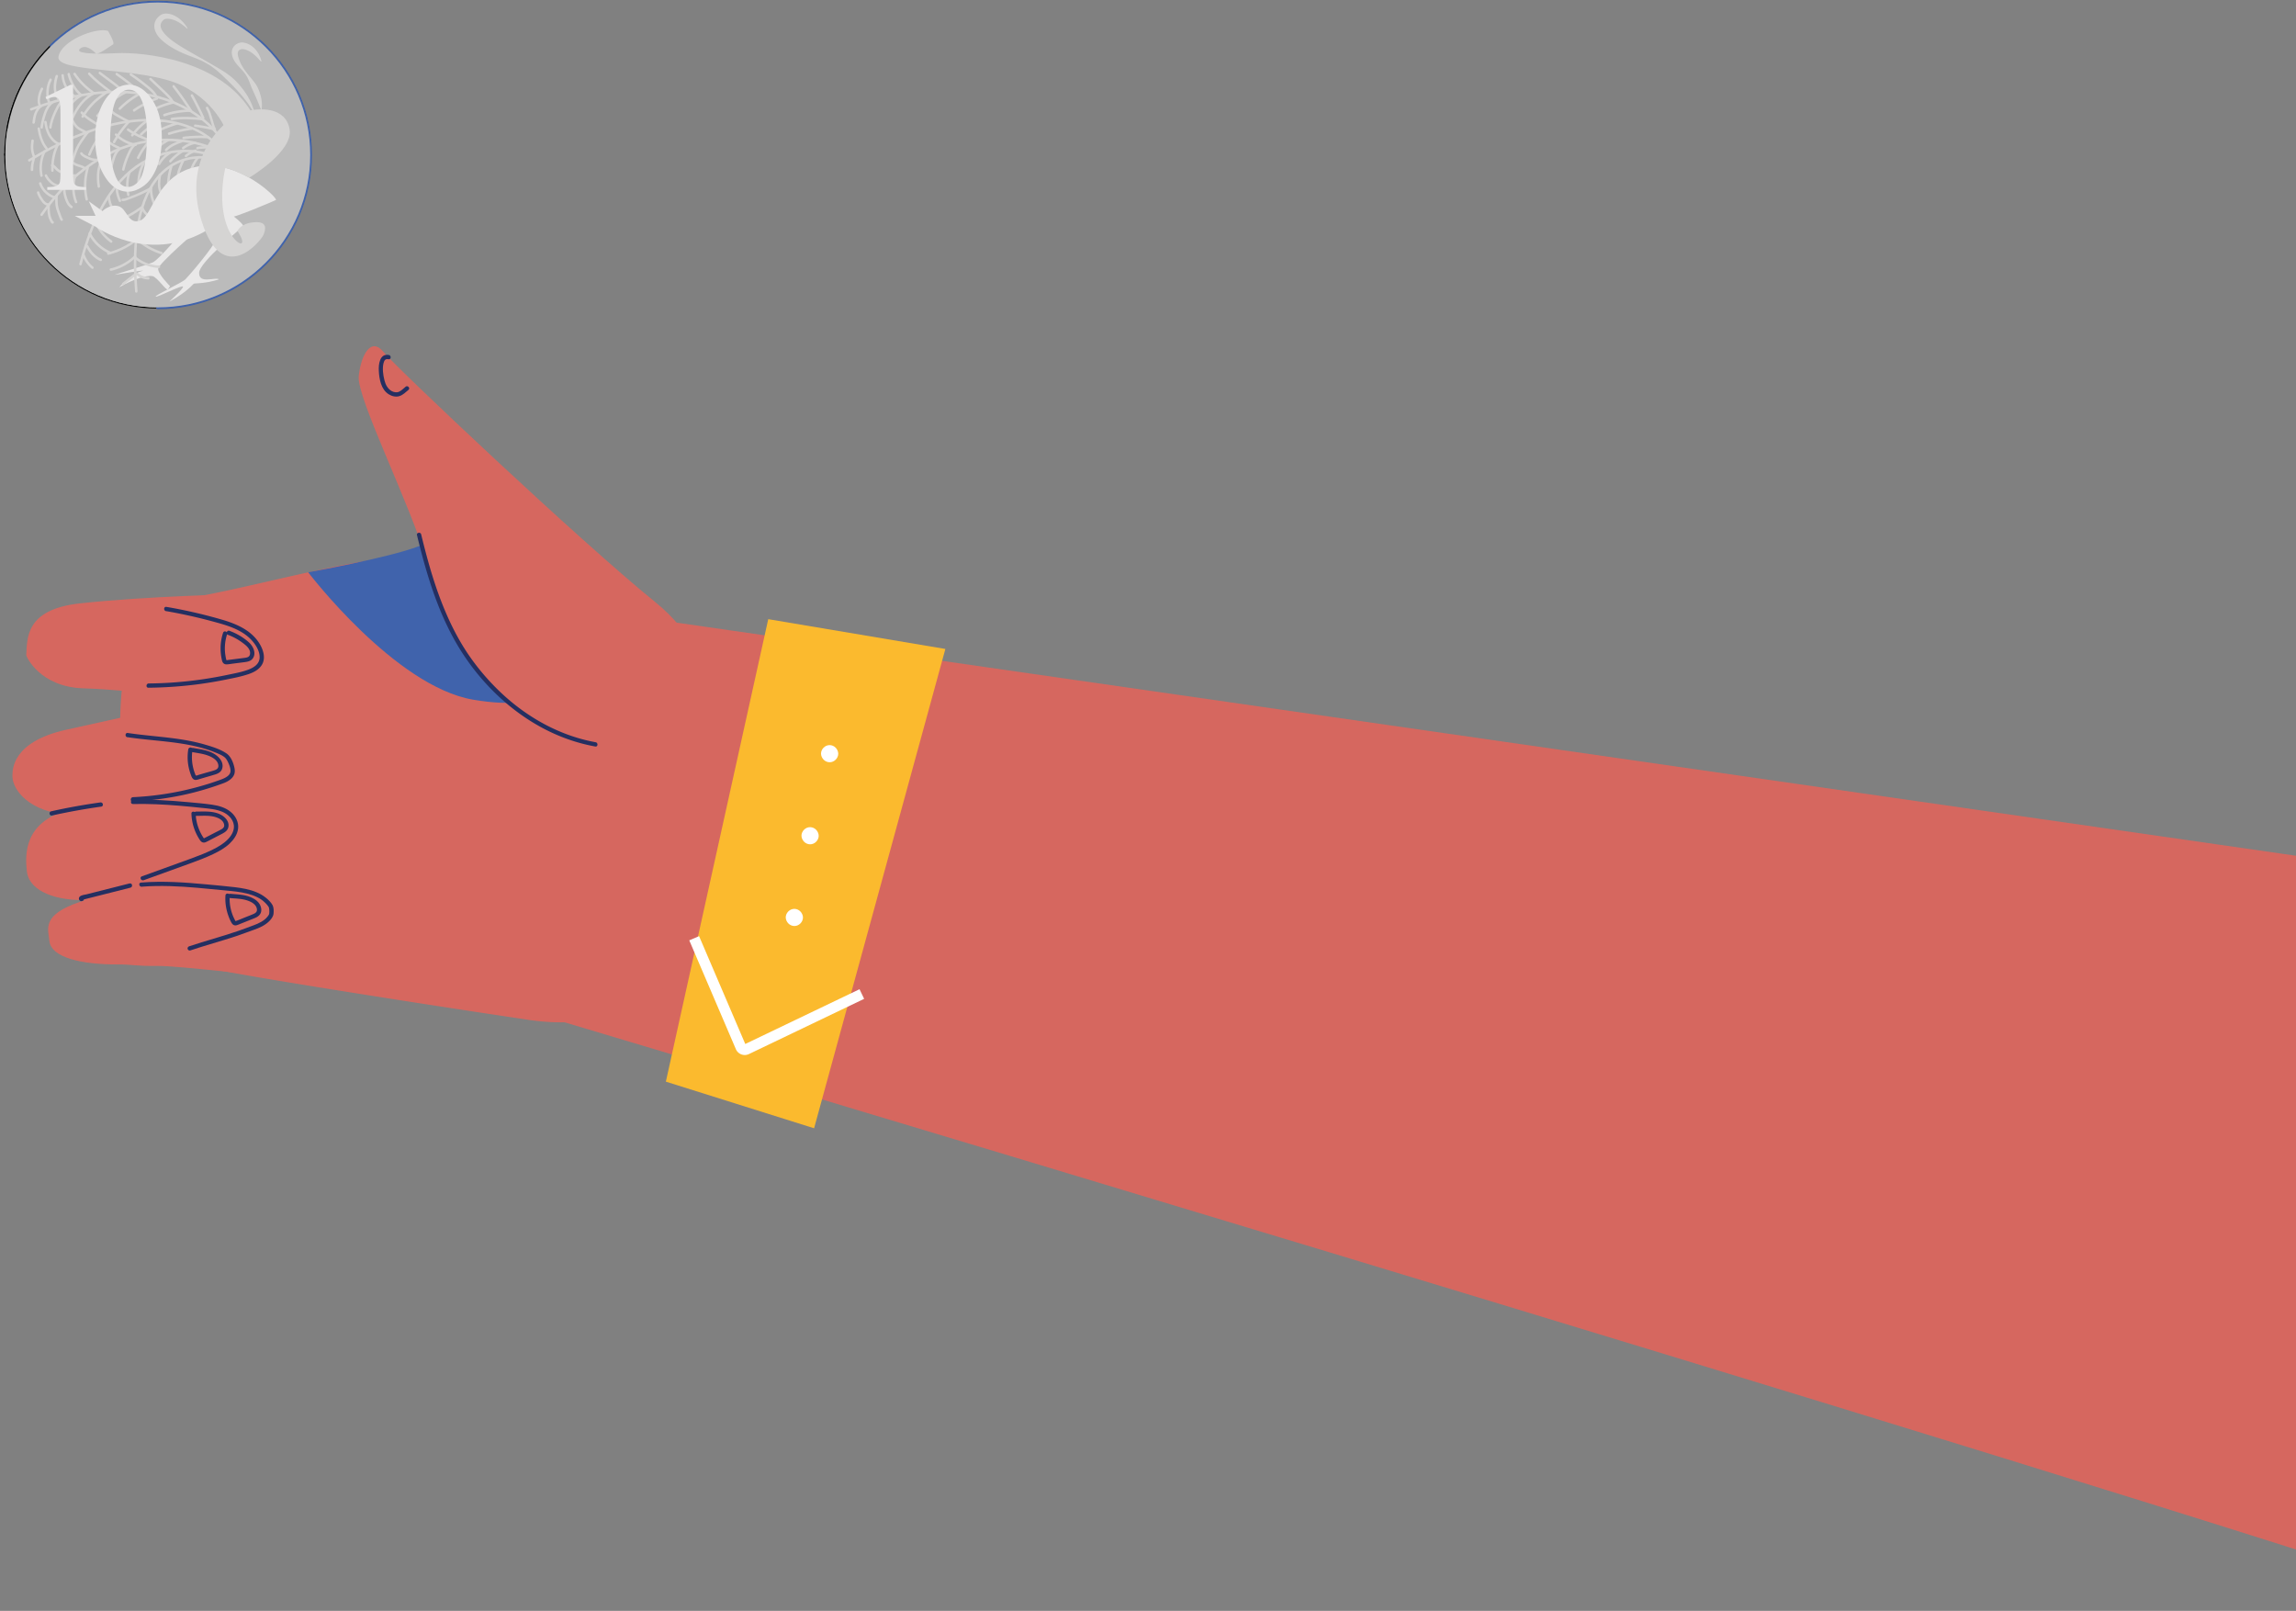 <svg xmlns="http://www.w3.org/2000/svg" fill="none" viewBox="0 0 516 362">
  <rect x="0" y="0" width="516" height="362" fill="#808080" stroke="none"/>
  <g clip-path="url(#a)">
    <path fill="#D6675F" d="M624.622 207.939 135.35 137.515c-40.344-2.608-62.96 76.632-25.024 87.272 0 0 353.976 105.552 446.792 136.752"/>
    <path fill="#D6675F" d="M31.543 179.003s-4.272-.512-16.128 2.92c-10.16 2.944-9.76 10.16-9.384 13.856.376 3.696 4.824 6.552 13.128 6.512 8.304-.04 7.392.04 16.08-.64 9.4-.736 9.464-24.04-3.696-22.648Z"/>
    <path fill="#D6675F" d="M67.727 211.219c-2 .16-.728 8.024-3.528 8.128-4.816.168-23.648-2.336-28.856-2.28-4.888.056-5.696-.352-8.792-.336-8.304.04-15.072-1.576-15.448-5.272-.28-2.736-1.808-5.816 6.784-8.768l.216-.072c2.968-1.016 1.92-1.456 4.92-2.4 6.416-2.024 2.096-1.448 6.512-2.68.88-.248 1.832-.512 2.904-.8 2.352-.64 5.256-1.416 9.2-2.464.112-.032.224-.064.344-.096.384-.104.768-.208 1.168-.312 13.16-1.392 33.984 16.632 24.584 17.368l-.008-.016Z"/>
    <path fill="#D6675F" d="M118.471 229.131c-2.368-.352-4.976-.744-7.744-1.16-2.712-.408-5.584-.848-8.552-1.304-19.664-3.016-43.608-6.816-53.704-8.76a16.213 16.213 0 0 1-.72-.152c-7.68-1.736-10.808-6.704-13.096-13.48a83.333 83.333 0 0 1-1.272-4.16 240.807 240.807 0 0 1-.936-3.384c-.456-1.664-.928-3.392-1.464-5.16a90.14 90.14 0 0 1-2.448-10.448c-3.944-22.48-.016-45.656 8.144-46.048 6.872-.336 20.248-3.744 32.6-6.464h.056c4.16-.92 8.208-1.76 11.848-2.376.016 0 .024 0 .04-.008 4.808-.816 8.896-1.24 11.624-.952 8.664.928 22.76 1.392 36.568 5.112 4.672 1.256 9.304 2.888 13.68 5.032 5.768 2.824 11.096 6.544 15.472 11.488 14.232 16.088 13.56 90.208-40.072 82.24l-.024-.016Z"/>
    <path fill="#4063AC" d="M69.263 128.603s19.472 25.608 37.04 28.624c35.872 6.16 22.456-28.744 22.456-28.744s-27.936-8.312-34.704-5.712c-6.768 2.592-24.792 5.832-24.792 5.832Z"/>
    <path fill="#D6675F" d="M51.902 156.027s-22.424 4.648-37.168 7.992c-12.112 2.744-11.888 9.048-11.936 10.16-.184 4.048 5.56 9.496 14.928 8.712 11.272-.944 26.752-2.216 37.416-2.856 11.544-.696 12.936-25.336-3.24-24.008Z"/>
    <path fill="#D6675F" d="M53.365 133.539s-20.392.408-35.416 2.056c-12.343 1.352-11.807 7.888-12.047 11.608-.024.328 3.064 7.184 12.871 7.48 11.305.344 24.409 2.504 35.08 3.08 11.544.624 15.736-23.696-.488-24.224Z"/>
    <path fill="#252F61" d="M37.327 137.331c3.528.608 7.023 1.384 10.48 2.32 3.072.832 6.407 1.736 8.663 4.128.992 1.056 1.96 2.568 1.873 4.072-.08 1.392-1.289 2.152-2.473 2.608-1.503.576-3.151.856-4.727 1.192a89.53 89.53 0 0 1-17.712 1.936c-.617 0-.697.968-.073.96 3.897-.04 7.793-.32 11.657-.848a90.987 90.987 0 0 0 5.696-.968c1.744-.352 3.528-.688 5.208-1.264 1.28-.44 2.56-1.152 3.128-2.44.648-1.488 0-3.28-.832-4.56-1.88-2.928-5.184-4.304-8.4-5.24a112.143 112.143 0 0 0-12.424-2.848c-.608-.104-.68.856-.072.96l.008-.008Z"/>
    <path fill="#252F61" d="M28.646 165.659c6.632 1.008 13.64.904 19.936 3.512.648.272 1.408.576 1.944 1.048.376.328.624.832.824 1.288.224.504.424 1.064.456 1.616.032.552-.24.96-.648 1.288-.48.384-1.072.616-1.64.824-.864.312-1.736.608-2.608.888a70.957 70.957 0 0 1-5.112 1.392 67.004 67.004 0 0 1-11.904 1.624c-.616.024-.696.992-.072.96a68.24 68.24 0 0 0 11.248-1.432 63.41 63.41 0 0 0 5.576-1.456 59.93 59.93 0 0 0 2.64-.872c.704-.248 1.424-.48 2.056-.88.552-.352 1.048-.8 1.288-1.424.2-.528.152-1.104.024-1.648-.256-1.104-.792-2.424-1.76-3.08-1.376-.936-3.024-1.448-4.608-1.92-1.744-.52-3.52-.896-5.32-1.184-4.064-.656-8.184-.872-12.248-1.488-.616-.096-.688.872-.072.96v-.016Z"/>
    <path fill="#252F61" d="M29.854 180.683c3.464-.08 6.936.088 10.392.376 1.752.144 3.504.32 5.256.504 1.52.16 3.096.272 4.52.888 1.24.544 2.368 1.608 2.536 3.008.136 1.2-.536 2.328-1.344 3.152-.968 1-2.16 1.688-3.4 2.304-1.52.752-3.096 1.368-4.688 1.952-3.744 1.376-7.504 2.712-11.256 4.072-.584.208-.152 1.072.424.864 3.536-1.28 7.08-2.552 10.616-3.84 1.688-.616 3.368-1.248 4.992-2.024 1.336-.64 2.664-1.368 3.744-2.408.936-.896 1.712-2.024 1.864-3.336.168-1.432-.528-2.768-1.592-3.688-1.2-1.032-2.744-1.456-4.28-1.68-1.76-.256-3.536-.4-5.304-.56-4.12-.384-8.264-.648-12.4-.552-.616.016-.696.976-.072.96l-.008.008Z"/>
    <path fill="#252F61" d="M31.862 199.259c4.168-.328 8.352-.112 12.512.248 2.088.184 4.168.392 6.256.592 1.672.16 3.36.304 4.992.728 1.448.376 2.888.968 3.96 2.032.264.256.52.544.728.848.144.216.176.44.2.704.024.264.032.56 0 .84-.032.28-.2.504-.376.72-.768.984-2.008 1.544-3.152 1.968-1.144.424-2.36.888-3.552 1.296-3.6 1.232-7.28 2.2-10.888 3.408-.248.08-.432.28-.384.568.04.232.32.464.568.384 3.432-1.152 6.928-2.088 10.36-3.224 1.352-.448 2.672-.976 4.016-1.44 1.216-.424 2.456-.984 3.384-1.904.464-.464.904-1.016.984-1.68.064-.584.072-1.384-.208-1.92-.344-.656-.96-1.24-1.528-1.696-.624-.512-1.336-.904-2.072-1.216-1.544-.656-3.24-.944-4.896-1.144-2.08-.248-4.176-.424-6.264-.624-4.928-.464-9.88-.808-14.824-.416-.616.048-.432.992.184.944v-.016Z"/>
    <path fill="#252F61" d="M29.126 198.523c-2.592.656-5.184 1.312-7.768 1.968l-1.864.472c-.488.12-1.288.168-1.624.584-.288.352-.112.896.352.96.416.056.864-.384.6-.792-.328-.52-1.2-.096-.864.424l.024.04-.024-.376-.016.032.24-.272.448.176.024.376c-.024.112-.08.056.088.032.128-.024.264-.064.392-.096l.624-.16 1.4-.352c.904-.232 1.816-.456 2.72-.688l5.44-1.376c.6-.152.416-1.096-.184-.944l-.008-.008Z"/>
    <path fill="#252F61" d="M22.558 180.323a135.96 135.96 0 0 0-11.048 1.992c-.608.136-.424 1.08.184.944a143.947 143.947 0 0 1 11.048-1.992c.616-.088.432-1.032-.184-.944Z"/>
    <path fill="#252F61" d="M51.254 142.667c1.176.44 2.28 1.048 3.288 1.8.816.6 1.888 1.472 1.624 2.624-.128.552-.632.664-1.12.736-.688.096-1.384.176-2.072.264-.352.048-.704.088-1.056.136-.176.024-.352.048-.528.064-.144.016-.36.088-.504.056-.056-.016.048.088 0-.008-.024-.048-.032-.096-.048-.144a4.043 4.043 0 0 1-.096-.448 13.937 13.937 0 0 1-.152-.984 10.16 10.16 0 0 1 .456-4.24c.192-.592-.712-.912-.912-.32a11.184 11.184 0 0 0-.504 4.624c.032.368.088.736.16 1.104.072.368.128.768.368 1.048.216.256.52.336.84.32.456-.024.912-.112 1.36-.168.856-.112 1.712-.216 2.568-.328.68-.088 1.384-.208 1.832-.776.928-1.168.152-2.792-.8-3.656-1.264-1.144-2.792-2.024-4.384-2.616-.584-.216-.904.696-.32.912Z"/>
    <path fill="#252F61" d="M43.31 169.027c1.176.224 2.377.352 3.496.784.969.368 2.209 1.08 2.273 2.248.032.544-.313.832-.793 1.008-.663.232-1.352.4-2.023.592a52.36 52.36 0 0 1-1.056.304c-.169.048-.328.096-.496.144-.169.048-.408.176-.584.168-.145 0-.04.048-.137-.04-.08-.08-.12-.28-.167-.384a10.256 10.256 0 0 1-.552-5.376c.103-.616-.864-.68-.96-.072a10.952 10.952 0 0 0 .28 4.776c.103.376.231.744.367 1.104.129.336.273.68.6.872.328.192.672.096 1.008 0l1.296-.384c.84-.248 1.688-.48 2.529-.744.663-.208 1.303-.56 1.528-1.264.464-1.44-.672-2.704-1.816-3.376-1.449-.848-3.12-1.008-4.745-1.32-.255-.048-.495.208-.52.44-.023.28.193.472.44.52h.032Z"/>
    <path fill="#252F61" d="M44.023 183.347c1.224 0 2.456-.112 3.664.096 1.04.176 2.44.664 2.68 1.84.112.528-.2.856-.64 1.096-.592.328-1.208.624-1.808.936-.6.312-1.256.656-1.888.976-.144.072-.128.136-.232.048-.096-.08-.168-.232-.232-.328a9.32 9.32 0 0 1-.488-.872c-.656-1.312-1.056-2.768-1.096-4.24-.016-.616-.976-.696-.96-.072a11.246 11.246 0 0 0 1.656 5.56c.192.312.392.68.728.856.336.176.664.096.992-.064.424-.2.84-.432 1.264-.648.76-.392 1.528-.784 2.288-1.184.576-.304 1.144-.68 1.336-1.344.424-1.496-.96-2.696-2.2-3.168-1.608-.608-3.304-.456-4.992-.456-.616 0-.696.96-.072.96v.008Z"/>
    <path fill="#252F61" d="M51.662 201.811c1.2.112 2.44.12 3.608.448 1.008.288 2.344.888 2.472 2.08.064.552-.296.832-.752 1.04-.608.272-1.24.504-1.864.752-.672.272-1.344.56-2.032.808-.048.016-.096.04-.144.048-.088.024.04.064-.016-.008-.088-.112-.144-.248-.216-.376a10.085 10.085 0 0 1-1.088-5.296c.04-.616-.92-.696-.96-.072-.112 1.616.152 3.232.72 4.744.136.36.288.712.464 1.056.176.344.352.712.72.856.368.144.68.016 1.008-.112.424-.168.848-.336 1.28-.512.784-.312 1.576-.624 2.36-.944.592-.24 1.16-.592 1.392-1.216.248-.672.04-1.464-.344-2.04-.416-.632-1.04-1.032-1.704-1.344-1.512-.712-3.192-.72-4.816-.872-.616-.056-.696.904-.072.96h-.016Z"/>
    <path fill="#FBBA2E" d="m172.654 139.139-23.008 103.928 33.312 10.48 29.504-107.712-39.808-6.696Z"/>
    <path stroke="#fff" stroke-miterlimit="10" stroke-width="2.4" d="m193.687 223.379-25.888 12.408a.974.974 0 0 1-1.32-.496l-10.472-24.448"/>
    <path fill="#fff" d="M178.886 208.059c.992-.192 1.768-1.24 1.528-2.256-.24-1.016-1.2-1.728-2.256-1.528-.992.192-1.768 1.24-1.528 2.256.24 1.016 1.2 1.728 2.256 1.528Z"/>
    <path fill="#fff" d="M182.422 189.699c.992-.192 1.768-1.24 1.528-2.256-.24-1.016-1.2-1.728-2.256-1.528-.992.192-1.768 1.24-1.528 2.256.24 1.016 1.2 1.728 2.256 1.528Z"/>
    <path fill="#fff" d="M186.815 171.259c.992-.192 1.768-1.24 1.528-2.256-.24-1.016-1.2-1.728-2.256-1.528-.992.192-1.768 1.24-1.528 2.256.24 1.016 1.2 1.728 2.256 1.528Z"/>
    <path fill="#D6675F" d="M147.181 135.235c-16.696-13.496-58.144-52.64-60.968-56.12-2.823-3.48-5.095.592-5.591 5.448-.489 4.856 11.88 29.44 15.151 41.176 19 68.248 86.584 37.936 51.4 9.496h.008Z"/>
    <path fill="#252F61" d="M93.718 120.267c2.2 9.096 4.944 18.272 10.024 26.224 4.368 6.824 10.392 12.76 17.48 16.72 3.912 2.184 8.144 3.744 12.56 4.544.608.112.68-.848.072-.96-7.712-1.4-14.808-5.256-20.584-10.504a52.398 52.398 0 0 1-7.952-9.128c-2.56-3.76-4.56-7.88-6.192-12.12-1.872-4.864-3.248-9.896-4.472-14.952-.144-.6-1.088-.424-.944.184l.008-.008Z"/>
    <path fill="#252F61" d="M91.157 86.907c-.464.376-.896.84-1.44 1.104-.544.264-1.184.152-1.704-.136-.872-.488-1.376-1.448-1.608-2.392-.304-1.208-.512-2.672-.208-3.896.168-.664.44-.984 1.112-.856.608.112.68-.848.072-.96-2.048-.384-2.328 2.096-2.248 3.544.096 1.896.496 4.208 2.24 5.296.696.432 1.576.656 2.376.408.8-.248 1.408-.872 2.04-1.392.48-.392-.152-1.12-.632-.728v.008Z"/>
    <path stroke="#020303" stroke-linecap="round" stroke-miterlimit="10" stroke-width=".504" d="M35.461 69.075c18.92 0 34.256-15.337 34.256-34.256C69.717 15.899 54.38.563 35.461.563S1.205 15.9 1.205 34.819c0 18.92 15.337 34.256 34.256 34.256Z"/>
    <path fill="#BBB" d="M35.46 69.075c18.92 0 34.256-15.337 34.256-34.256C69.716 15.899 54.38.563 35.46.563S1.204 15.9 1.204 34.819c0 18.92 15.337 34.256 34.256 34.256Z"/>
    <path stroke="#020303" stroke-linecap="round" stroke-miterlimit="10" stroke-width=".504" d="M1.204 34.819v-.2"/>
    <path stroke="#020303" stroke-linecap="round" stroke-miterlimit="10" stroke-width=".504" d="M1.748 28.715C4.628 12.715 18.628.571 35.46.571c17.856 0 32.52 13.664 34.112 31.104"/>
    <path stroke="#020303" stroke-linecap="round" stroke-miterlimit="10" stroke-width=".504" d="M69.716 34.627v.2"/>
    <path stroke="#4063AC" stroke-linecap="round" stroke-linejoin="round" stroke-width=".792" d="M11.58 10.267c6.168-6 14.592-9.696 23.88-9.696 18.92 0 34.256 15.336 34.256 34.256S54.38 69.083 35.46 69.083"/>
    <path fill="#BBB" d="M35.462 69.075c18.92 0 34.256-15.337 34.256-34.256 0-18.92-15.337-34.256-34.256-34.256S1.206 15.9 1.206 34.819c0 18.92 15.337 34.256 34.256 34.256Z"/>
    <path fill="#E9E8E8" d="M50.59 47.171s4.425 3.16 4.025 3.672c-.4.512-9.872 8.024-9.872 10.528 0 2.504 3.624.832 4.456 1.392 0 0-1.392.56-3.896.832-2.504.272-1.112-.28-3.064 1.392s-4.176 2.784-4.176 2.784 3.064-2.784 3.064-3.344-5.848 2.504-6.128 2.224c-.28-.28 5.848-3.064 6.68-3.896.832-.832 6.128-6.96 7.24-9.472 1.112-2.512 1.672-6.128 1.672-6.128v.016Z"/>
    <path fill="#E9E8E8" d="M44.606 51.483s-8.92 7.736-9.056 8.88c-.136 1.144 2.648 3.928 2.648 3.928s-.12.344-.48.728-2.312-2.68-3.424-2.96c-1.112-.28-4.176.56-7.52 2.504 0 0 2.784-3.064 5.016-3.624s-6.128.832-6.128.832 7.24-2.224 8.632-2.784c1.392-.56 6.68-6.96 6.68-6.96l3.624-.56.008.016Z"/>
    <path fill="#D5D4D3" d="M51.286 30.603s-1.952-7.336-10.584-11.464-28.128-2.736-27.568-6.36c.56-3.624 8.352-6.68 11.136-5.848 0 0 1.672 2.784 1.112 3.064-.56.28-3.344 2.504-3.896 1.952s-2.2-2.072-3.464-1.032c-1.264 1.04 2.352 1.312 8.2 1.032 5.848-.28 23.392 1.392 30.352 13.368l-5.288 5.288Z"/>
    <path fill="#D5D4D3" d="M58.63 24.571a55.582 55.582 0 0 0-1.056-2.576c-.36-.84-.76-1.648-1.104-2.496-.344-.84-.624-1.76-1.136-2.544-.496-.792-1.16-1.448-1.816-2.176-.64-.728-1.288-1.544-1.416-2.76l-.016-.224.024-.24.032-.248c.016-.08.048-.168.072-.248.032-.08.056-.168.096-.24l.136-.224c.088-.16.216-.272.336-.4.248-.232.536-.4.832-.504.152-.056.296-.096.464-.128.048 0 .072-.016.144-.024.056 0 .144-.008.168 0 .08 0 .152 0 .232.016 1.176.152 2.112.8 2.792 1.568a6.167 6.167 0 0 1 1.344 2.632l-.12.064c-.64-.72-1.272-1.384-1.968-1.896a5.658 5.658 0 0 0-1.08-.616c-.368-.144-.752-.256-1.096-.272h-.152a1.232 1.232 0 0 0-.216.056c-.152.048-.272.12-.376.192-.192.152-.304.352-.32.696-.024.16.024.352.048.544.04.192.12.392.16.6.08.2.16.408.232.616.088.208.192.408.288.616.4.824.968 1.592 1.552 2.344.592.744 1.264 1.456 1.8 2.272.528.816.856 1.744 1.104 2.688.112.472.2.952.232 1.448.04.488.032.976-.064 1.472h-.136l-.016-.008Z"/>
    <path fill="#D5D4D3" d="M57.07 25.331c-1.624-2.808-3.76-5.144-6.04-7.352a41.983 41.983 0 0 1-.856-.84c-.28-.288-.592-.536-.888-.816-.584-.56-1.24-1.016-1.896-1.488-.328-.24-.688-.424-1.032-.624-.352-.192-.704-.4-1.064-.568a42.392 42.392 0 0 0-2.24-.92c-1.536-.56-3.064-1.208-4.488-2.088a13.576 13.576 0 0 1-2.072-1.496c-.648-.576-1.272-1.264-1.624-2.224-.168-.472-.256-1.032-.144-1.568a2.853 2.853 0 0 1 .712-1.4c.168-.184.36-.352.56-.496.048-.04.104-.072.16-.104.064-.04.144-.072.208-.112.144-.072.28-.104.416-.136.536-.104 1.008-.04 1.456.064.896.224 1.656.688 2.304 1.24a7.474 7.474 0 0 1 1.592 1.928l-.112.088c-.6-.552-1.224-1.056-1.904-1.44-.672-.376-1.392-.664-2.096-.744-.344-.04-.696-.024-.96.064-.056.024-.12.04-.16.072a.129.129 0 0 1-.056.032l-.088.072c-.12.104-.224.216-.32.336-.376.496-.432 1.016-.208 1.584.216.576.696 1.144 1.224 1.672.536.528 1.152 1.008 1.792 1.456.64.456 1.32.872 2 1.28.68.416 1.376.824 2.08 1.216.712.4 1.416.824 2.144 1.2.696.424 1.416.816 2.12 1.232.696.424 1.424.808 2.12 1.256.344.224.712.424 1.048.664.336.24.672.488 1 .736.328.256.632.536.936.816.152.144.304.28.448.432l.416.464c.568.608 1.08 1.264 1.552 1.952.24.344.464.688.664 1.056l.304.544.272.56c.352.752.648 1.528.8 2.352l-.136.04.056.008Z"/>
    <path stroke="#D5D4D3" stroke-linecap="round" stroke-miterlimit="10" stroke-width=".56" d="M49.239 30.603s-11.664-17.56-42.232-6.032"/>
    <path stroke="#D5D4D3" stroke-linecap="round" stroke-miterlimit="10" stroke-width=".56" d="M48.102 31.971S35.87 18.387 6.582 36.027"/>
    <path stroke="#D5D4D3" stroke-linecap="round" stroke-miterlimit="10" stroke-width=".56" d="M47.319 33.179S26.415 23.867 9.35 48.251"/>
    <path stroke="#D5D4D3" stroke-linecap="round" stroke-miterlimit="10" stroke-width=".56" d="M46.606 34.635s-20.48-7.28-28.512 24.72"/>
    <path stroke="#D5D4D3" stroke-linecap="round" stroke-miterlimit="10" stroke-width=".56" d="M46.27 35.435s-18.384-3.224-15.64 30.048"/>
    <path fill="#D5D4D3" d="M46.294 24.395c.888 1.512 1.016 3.328 1.76 4.904.152.32.632.04.48-.28-.744-1.576-.872-3.384-1.76-4.904-.184-.312-.664-.032-.48.28Z"/>
    <path fill="#D5D4D3" d="M42.895 21.595a68.21 68.21 0 0 1 2.544 5.072c.144.328.624.04.48-.28a66.692 66.692 0 0 0-2.544-5.072c-.176-.312-.656-.032-.48.28Z"/>
    <path fill="#D5D4D3" d="M38.823 19.595a63.776 63.776 0 0 1 3.832 5.424c.192.304.672.024.48-.28a65.232 65.232 0 0 0-3.92-5.536c-.224-.28-.616.112-.392.392Z"/>
    <path fill="#D5D4D3" d="M33.622 17.939c.912.864 1.824 1.736 2.744 2.6.816.776 1.68 1.536 2.248 2.528.176.312.664.032.48-.28-.576-1-1.432-1.784-2.264-2.568l-2.816-2.664c-.264-.248-.656.144-.392.392v-.008Z"/>
    <path fill="#D5D4D3" d="M29.254 16.971a40.767 40.767 0 0 1 3.152 2.304c.912.736 1.96 1.504 2.48 2.592.152.32.632.04.48-.28-.544-1.136-1.608-1.936-2.56-2.704a43.192 43.192 0 0 0-3.264-2.392c-.296-.2-.576.28-.28.48h-.008Z"/>
    <path fill="#D5D4D3" d="M26.094 16.891c1.808 1.272 3.624 2.568 5.136 4.192.248.264.64-.128.392-.392-1.544-1.664-3.408-2.984-5.248-4.28-.296-.208-.576.272-.28.48Z"/>
    <path fill="#D5D4D3" d="M22.286 16.643c.928.696 1.856 1.384 2.776 2.08.808.6 1.632 1.216 2.232 2.04.208.288.688.008.48-.28-.616-.856-1.44-1.504-2.28-2.128-.976-.728-1.952-1.464-2.928-2.192-.288-.216-.568.272-.28.48Z"/>
    <path fill="#D5D4D3" d="M19.854 16.763c1.392 1.528 3.056 2.776 4.704 4.008.288.216.568-.272.28-.48-1.616-1.208-3.224-2.432-4.592-3.92-.24-.264-.632.128-.392.392Z"/>
    <path fill="#D5D4D3" d="M16.527 16.755c1.128 1.744 2.632 3.16 4.312 4.368.288.208.568-.272.28-.48-1.6-1.152-3.04-2.504-4.112-4.168-.192-.304-.68-.024-.48.28Z"/>
    <path fill="#D5D4D3" d="M15.174 16.723c.216.936.6 1.832 1.088 2.664.488.832 1.08 1.608 1.832 2.208.28.224.672-.168.392-.392-1.4-1.112-2.368-2.896-2.776-4.624-.08-.352-.616-.2-.536.152v-.008Z"/>
    <path fill="#D5D4D3" d="M13.807 16.931a6.581 6.581 0 0 0 2.848 4.976c.296.2.576-.28.28-.48a5.972 5.972 0 0 1-2.576-4.496c-.024-.352-.584-.36-.56 0h.008Z"/>
    <path fill="#D5D4D3" d="M12.486 17.027a8.5 8.5 0 0 0-.425 2.488c0 .512.049 1.032.209 1.512.175.52.44 1.008.712 1.488.176.312.655.032.48-.28-.24-.44-.496-.872-.656-1.352-.16-.48-.2-.96-.184-1.448a8.312 8.312 0 0 1 .408-2.256c.112-.344-.432-.488-.537-.152h-.008Z"/>
    <path fill="#D5D4D3" d="M11.119 17.779c-.456.84-.664 1.8-.72 2.752-.056.952.048 1.92.488 2.752.168.32.648.032.48-.28-.4-.744-.464-1.64-.408-2.472.056-.832.24-1.72.648-2.472.168-.312-.312-.6-.48-.28h-.008Z"/>
    <path fill="#D5D4D3" d="M9.198 19.819c-.36.656-.6 1.376-.696 2.12-.088.688-.096 1.456.296 2.056.192.296.68.016.48-.28-.336-.52-.312-1.184-.224-1.776a5.494 5.494 0 0 1 .616-1.84c.168-.312-.312-.6-.48-.28h.008Z"/>
    <path fill="#D5D4D3" d="M9.118 23.555c-1.304.912-1.688 2.488-1.832 3.984-.032.36.52.352.56 0 .12-1.28.432-2.72 1.56-3.504.296-.2.016-.688-.28-.48h-.008Z"/>
    <path fill="#D5D4D3" d="M11.654 22.723c-.824.632-1.368 1.504-1.728 2.472a15.8 15.8 0 0 0-.84 3.376c-.048.352.488.504.536.152.152-1.08.408-2.16.768-3.192.312-.88.784-1.744 1.544-2.32.28-.216 0-.696-.28-.48v-.008Z"/>
    <path fill="#D5D4D3" d="M13.886 22.307c-.848.856-1.344 1.912-1.832 2.992s-.832 2.12-1.008 3.264c-.056.352.48.504.536.152.168-1.088.504-2.128.952-3.136.472-1.04.928-2.056 1.744-2.88.256-.256-.144-.648-.392-.392Z"/>
    <path fill="#D5D4D3" d="M17.982 21.267a7.876 7.876 0 0 0-2.52 2.328c-.088.12-.024.312.096.384.136.08.296.024.384-.096.6-.872 1.4-1.6 2.32-2.128.312-.176.032-.664-.28-.48v-.008Z"/>
    <path fill="#D5D4D3" d="M21.086 20.651c-2.456 1.144-3.984 3.456-5.096 5.824-.152.32.328.608.48.28.568-1.2 1.192-2.416 2.072-3.416.784-.896 1.744-1.704 2.824-2.208.328-.152.04-.632-.28-.48Z"/>
    <path fill="#D5D4D3" d="M18.83 26.355c.857-1.384 1.873-2.672 3.12-3.728.448-.384.913-.744 1.384-1.096.184-.144.377-.28.56-.416.065-.048.137-.088.2-.144.104-.08.12-.016-.032-.024l-.271-.352c.072-.104.087-.144.055-.104-.256.248.137.64.392.392.04-.04.08-.088.088-.144.04-.192-.08-.336-.271-.352-.12-.008-.256.112-.352.176a36.07 36.07 0 0 0-2.064 1.584c-1.32 1.104-2.4 2.464-3.305 3.92-.192.304.288.584.48.28l.017.008Z"/>
    <path fill="#D5D4D3" d="M22.07 26.227c1.776-2.104 3.824-4.072 6.32-5.288.32-.16.04-.64-.28-.48-2.528 1.232-4.632 3.24-6.432 5.376-.232.272.16.672.392.392Z"/>
    <path fill="#D5D4D3" d="M27.11 24.627a19.21 19.21 0 0 1 4.784-3.496c.32-.168.04-.648-.28-.48a19.605 19.605 0 0 0-4.896 3.576c-.256.256.136.648.392.392v.008Z"/>
    <path fill="#D5D4D3" d="M30.278 25.043a22.874 22.874 0 0 1 5.08-2.64c.336-.12.192-.664-.152-.536a23.885 23.885 0 0 0-5.216 2.696c-.296.2-.016.688.28.48h.008Z"/>
    <path fill="#D5D4D3" d="M33.246 25.627a19.83 19.83 0 0 1 5.776-2.336c.352-.08.2-.616-.152-.536-2.08.48-4.08 1.288-5.912 2.392-.304.184-.024.664.28.48h.008Z"/>
    <path fill="#D5D4D3" d="M37.014 26.131a18.755 18.755 0 0 1 5.752-.984c.36 0 .36-.56 0-.56-2.008.024-4 .368-5.904 1.008-.336.112-.192.656.152.536Z"/>
    <path fill="#D5D4D3" d="M38.687 27.011c2.264-.344 4.568-.2 6.832.024.36.032.352-.52 0-.56-2.328-.232-4.664-.36-6.984 0-.352.056-.2.592.152.536Z"/>
    <path fill="#D5D4D3" d="M43.862 28.523c1.448.184 2.888.456 4.304.8.352.088.496-.456.152-.536a41.96 41.96 0 0 0-4.456-.816c-.152-.016-.28.144-.28.28 0 .168.128.256.28.28v-.008Z"/>
    <path fill="#D5D4D3" d="M41.254 31.275a31.004 31.004 0 0 1 5.448-.184c.36.024.36-.536 0-.56a30.252 30.252 0 0 0-5.448.184c-.352.04-.352.6 0 .56Z"/>
    <path fill="#D5D4D3" d="M38.079 30.307a28.304 28.304 0 0 1 4.992-1.12c.352-.048.352-.6 0-.56a29.856 29.856 0 0 0-5.144 1.144c-.344.112-.192.648.152.536Z"/>
    <path fill="#D5D4D3" d="M33.99 30.459a32.208 32.208 0 0 1 5.84-2.448c.344-.104.192-.64-.152-.536a32.925 32.925 0 0 0-5.976 2.512c-.312.168-.032.648.28.48l.008-.008Z"/>
    <path fill="#D5D4D3" d="M31.902 30.411a13.306 13.306 0 0 1 4.48-2.976c.328-.136.184-.672-.152-.536a14.044 14.044 0 0 0-4.72 3.12c-.256.256.144.648.392.392Z"/>
    <path fill="#D5D4D3" d="M29.967 30.531a14.623 14.623 0 0 1 3.368-3.256c.296-.2.016-.688-.28-.48a15.4 15.4 0 0 0-3.568 3.456c-.088.12-.016.312.096.384.144.08.288.024.384-.096v-.008Z"/>
    <path fill="#D5D4D3" d="M25.878 32.067a22.73 22.73 0 0 1 3.32-4.576c.248-.264-.144-.656-.392-.392a22.596 22.596 0 0 0-3.408 4.688c-.176.312.312.592.48.28Z"/>
    <path fill="#D5D4D3" d="M20.342 34.819c.448-1.208 1.112-2.32 1.84-3.376.352-.512.728-1.024 1.096-1.528.368-.504.768-1.016 1.288-1.384.288-.208.008-.688-.28-.48-1.056.752-1.784 1.96-2.512 3.016-.784 1.128-1.488 2.312-1.96 3.6-.128.336.416.48.536.152h-.008Z"/>
    <path fill="#D5D4D3" d="M16.615 36.139c.36-1.152.712-2.32 1.304-3.384.288-.512.632-.984.976-1.464.352-.504.688-1.048 1.144-1.464.264-.24-.128-.632-.392-.392-.448.4-.776.928-1.12 1.416-.376.528-.768 1.056-1.088 1.624-.616 1.104-.992 2.312-1.36 3.512-.104.344.432.488.536.152Z"/>
    <path fill="#D5D4D3" d="M12.055 38.339c-.04-2.024.271-4.04 1.255-5.832.176-.312-.312-.592-.48-.28-1.031 1.872-1.383 3.992-1.335 6.112 0 .36.568.36.56 0Z"/>
    <path fill="#D5D4D3" d="M9.75 33.907a8.929 8.929 0 0 0-.695 5.648c.072.352.608.2.536-.152a8.26 8.26 0 0 1 .64-5.216c.152-.32-.328-.608-.48-.28Z"/>
    <path fill="#D5D4D3" d="M7.342 35.467c-.08.44-.232.864-.312 1.312a8.04 8.04 0 0 0-.12 1.392c0 .36.56.36.56 0 0-.432.032-.864.104-1.296.072-.432.224-.832.296-1.264.024-.144-.04-.304-.192-.344-.136-.04-.312.048-.344.192l.008.008Z"/>
    <path fill="#D5D4D3" d="M7.054 31.539c-.088.656-.184 1.32-.112 1.984.072.664.232 1.24.456 1.84.128.336.664.192.536-.152-.208-.544-.376-1.112-.432-1.688-.064-.616.008-1.224.096-1.832.024-.152-.04-.296-.192-.344-.128-.04-.32.048-.344.192h-.008Z"/>
    <path fill="#D5D4D3" d="M8.43 28.955c.264 1.656.768 3.296 1.84 4.608.224.28.616-.12.392-.392-1.008-1.232-1.456-2.816-1.696-4.36-.056-.352-.592-.2-.536.152v-.008Z"/>
    <path fill="#D5D4D3" d="M9.943 27.427c.232 2.024 1.056 4.136 2.984 5.096.32.16.6-.32.28-.48-1.744-.864-2.504-2.776-2.712-4.616-.04-.352-.6-.36-.56 0h.008Z"/>
    <path fill="#D5D4D3" d="M15.966 27.083c.328.608.672 1.24 1.192 1.712.272.24.584.424.896.592.36.192.712.376 1.072.568.32.168.6-.312.28-.48-.336-.176-.664-.352-1-.528-.296-.16-.6-.32-.856-.544-.496-.432-.8-1.024-1.112-1.592-.168-.32-.648-.032-.48.28l.008-.008Z"/>
    <path fill="#D5D4D3" d="M18.167 25.499c.68.792 1.528 1.408 2.4 1.96.448.288.896.592 1.392.784.496.192 1.064.248 1.6.304.36.032.352-.52 0-.56-.488-.048-.992-.096-1.448-.28-.456-.184-.912-.504-1.336-.776-.808-.52-1.584-1.088-2.216-1.824-.232-.272-.624.12-.392.392Z"/>
    <path fill="#D5D4D3" d="M24.582 24.931c.28.288.576.56.904.8.328.24.704.44 1.064.64.744.408 1.488.856 2.272 1.184.136.056.296.04.384-.096.072-.12.04-.32-.096-.384-.76-.32-1.48-.744-2.2-1.144a9.774 9.774 0 0 1-1.008-.592 6.6 6.6 0 0 1-.912-.8c-.248-.256-.648.136-.392.392h-.016Z"/>
    <path fill="#D5D4D3" d="M8.302 43.339c.192.664.576 1.28.968 1.848.392.568.928 1.056 1.649 1.072.36 0 .36-.552 0-.56-.56-.008-.96-.48-1.249-.912-.328-.496-.672-1.016-.832-1.6-.096-.344-.632-.2-.536.152Z"/>
    <path fill="#D5D4D3" d="M10.67 45.995c-.04.824-.04 1.664.136 2.472.08.352.192.696.344 1.016.128.272.328.768.672.792a.29.29 0 0 0 .272-.208v-.016c.12-.344-.424-.488-.528-.152v.016c.08-.072.176-.136.264-.208.144.096.184.096.104.008-.024-.04-.048-.072-.072-.112-.032-.056-.072-.112-.104-.176-.072-.136-.144-.272-.2-.416a4.881 4.881 0 0 1-.256-.904c-.128-.704-.112-1.424-.08-2.128.016-.36-.536-.36-.56 0l.008.016Z"/>
    <path fill="#D5D4D3" d="M12.421 44.147c-.04.952-.063 1.912.216 2.832.128.424.296.848.448 1.264.152.416.288.88.536 1.272.192.296.68.024.48-.28-.24-.376-.36-.816-.512-1.232-.144-.392-.296-.776-.408-1.176-.263-.872-.231-1.784-.191-2.688.015-.36-.545-.36-.56 0l-.008.008Z"/>
    <path fill="#D5D4D3" d="M8.774 41.283a5.308 5.308 0 0 0 3.52 3.368c.344.096.496-.44.152-.536-1.44-.416-2.648-1.552-3.128-2.976-.112-.336-.656-.192-.536.152l-.008-.008Z"/>
    <path fill="#D5D4D3" d="M10.078 39.587a5.202 5.202 0 0 0 1.64 1.896 2.9 2.9 0 0 0 1.256.52c.456.064.968.024 1.448.096.152.024.296-.04.344-.192.04-.128-.048-.32-.192-.344-.432-.064-.864-.048-1.296-.08a2.47 2.47 0 0 1-1.216-.44 4.698 4.698 0 0 1-1.504-1.736c-.16-.32-.64-.04-.48.28Z"/>
    <path fill="#D5D4D3" d="M14.165 41.827a7.62 7.62 0 0 0 .377 2.808c.271.8.648 1.648 1.392 2.112.304.192.583-.288.28-.48-.648-.416-.968-1.24-1.184-1.944a7.112 7.112 0 0 1-.304-2.496c.015-.36-.537-.36-.56 0Z"/>
    <path fill="#D5D4D3" d="M11.583 37.379c.408.176.656.52.96.832.344.352.752.576 1.208.752.992.4 2.016.784 3.104.768.36 0 .36-.568 0-.56-1.024.024-2.016-.368-2.952-.744a2.863 2.863 0 0 1-1.088-.752c-.28-.304-.552-.616-.944-.776-.328-.136-.608.344-.28.48h-.008Z"/>
    <path fill="#D5D4D3" d="M16.647 39.371a9.262 9.262 0 0 0 .176 6.112c.128.328.664.184.536-.152a8.743 8.743 0 0 1-.176-5.816c.112-.344-.432-.488-.536-.152v.008Z"/>
    <path fill="#D5D4D3" d="M19.446 37.651a14.388 14.388 0 0 0-.224 7.232c.08.352.616.2.536-.152-.52-2.296-.44-4.68.224-6.936.104-.344-.432-.488-.536-.152v.008Z"/>
    <path fill="#D5D4D3" d="M15.862 36.403c.2.216.408.424.656.592.248.168.496.28.76.376.504.184 1.04.296 1.504.592.304.192.584-.288.28-.48-.456-.296-.992-.424-1.504-.6a3.251 3.251 0 0 1-.68-.312 3.439 3.439 0 0 1-.624-.56c-.24-.264-.64.128-.392.392Z"/>
    <path fill="#D5D4D3" d="M18.046 34.619c.368.584 1.08.872 1.688 1.136.712.312 1.448.536 2.232.416.152-.024.232-.208.192-.344-.04-.16-.192-.216-.344-.192-.64.096-1.288-.128-1.864-.384-.28-.128-.56-.256-.832-.408-.232-.128-.456-.272-.592-.504-.192-.304-.672-.024-.48.28Z"/>
    <path fill="#D5D4D3" d="M23.422 34.851c-1.76 1.84-1.872 4.776-1.488 7.144.056.352.592.2.536-.152-.352-2.168-.264-4.92 1.344-6.6.248-.256-.144-.656-.392-.392Z"/>
    <path fill="#D5D4D3" d="M26.503 33.427c-.729.632-1.064 1.552-1.337 2.456-.328 1.088-.64 2.192-.768 3.328-.04.352.52.352.56 0 .12-1.056.425-2.08.729-3.096.247-.84.535-1.696 1.215-2.296.272-.24-.128-.632-.392-.392h-.008Z"/>
    <path fill="#D5D4D3" d="M29.982 32.419c-.728.688-1.16 1.672-1.552 2.584a18.228 18.228 0 0 0-.992 3.016c-.08.352.456.496.536.152.232-.984.536-1.952.936-2.88.368-.864.776-1.816 1.464-2.472.264-.248-.136-.64-.392-.392v-.008Z"/>
    <path fill="#D5D4D3" d="M23.095 31.067a9.686 9.686 0 0 0 3.536 2.416c.136.056.304-.064.344-.192.04-.16-.056-.288-.192-.344a8.934 8.934 0 0 1-3.288-2.272c-.24-.264-.64.128-.392.392h-.008Z"/>
    <path fill="#D5D4D3" d="M25.87 30.451a8.555 8.555 0 0 0 4.552 2.36c.352.064.504-.472.152-.536a8.067 8.067 0 0 1-4.304-2.216c-.256-.256-.648.144-.392.392h-.008Z"/>
    <path fill="#D5D4D3" d="M28.63 29.371c1.649 1.192 3.553 1.936 5.433 2.664.336.128.48-.408.151-.536-1.84-.712-3.687-1.44-5.295-2.608-.288-.208-.569.272-.28.48h-.008Z"/>
    <path fill="#D5D4D3" d="M33.814 31.371c-.408.04-.648.392-.896.688a15.908 15.908 0 0 0-2.112 3.264c-.152.32.328.608.48.28.336-.696.72-1.368 1.152-2.008.216-.312.44-.616.672-.912.12-.152.24-.296.368-.44.072-.08.208-.304.328-.32.352-.032.36-.592 0-.56l.008.008Z"/>
    <path fill="#D5D4D3" d="M34.614 34.403a11.16 11.16 0 0 1 3.384-2.72c.32-.168.04-.648-.28-.48a11.548 11.548 0 0 0-3.496 2.808c-.232.272.16.672.392.392Z"/>
    <path fill="#D5D4D3" d="M37.526 33.907c.896-.976 2.152-1.488 3.376-1.912.336-.112.192-.656-.152-.536-1.32.456-2.664 1.008-3.624 2.056-.24.264.152.656.392.392h.008Z"/>
    <path fill="#D5D4D3" d="M41.367 33.475a5.764 5.764 0 0 1 2.496-1.104c.152-.024.232-.208.192-.344-.04-.152-.192-.224-.344-.192a6.4 6.4 0 0 0-2.744 1.248c-.12.096-.096.296 0 .392.12.12.272.096.392 0h.008Z"/>
    <path fill="#D5D4D3" d="M44.519 33.555a.798.798 0 0 1 .336-.08c.16-.016.32-.024.488-.04.328-.024.656-.04.984-.056.152 0 .28-.12.28-.28 0-.144-.128-.288-.28-.28-.352.016-.704.032-1.056.064-.352.032-.72.016-1.032.192a.283.283 0 0 0-.096.384c.08.128.248.176.384.096h-.008Z"/>
    <path fill="#D5D4D3" d="M38.47 36.427c.8-.896 1.728-1.664 2.768-2.28.312-.184.032-.664-.28-.48a12.04 12.04 0 0 0-2.88 2.368c-.24.264.152.664.392.392Z"/>
    <path fill="#D5D4D3" d="M41.966 35.267a5.354 5.354 0 0 1 2.032-1.128c.344-.104.2-.64-.152-.536a5.913 5.913 0 0 0-2.272 1.272.278.278 0 0 0 .392.392Z"/>
    <path fill="#D5D4D3" d="M38.062 34.091a7.186 7.186 0 0 0-2.544 2.616c-.176.312.304.592.48.28a6.53 6.53 0 0 1 2.344-2.416c.304-.184.024-.664-.28-.48Z"/>
    <path fill="#D5D4D3" d="M32.023 36.547a10.283 10.283 0 0 0-1.177 4.96c0 .36.56.36.56 0a9.652 9.652 0 0 1 1.105-4.68c.167-.32-.313-.6-.48-.28h-.008Z"/>
    <path fill="#D5D4D3" d="M28.798 38.691a9.52 9.52 0 0 0-.216 5.184c.08.352.624.2.536-.152a8.992 8.992 0 0 1 .216-4.888c.112-.344-.424-.488-.536-.152v.008Z"/>
    <path fill="#D5D4D3" d="M25.95 42.027c.016 1.12.28 2.224.768 3.232.064.136.256.168.384.096.136-.08.168-.248.096-.384a7.097 7.097 0 0 1-.688-2.952c0-.36-.56-.36-.56 0v.008Z"/>
    <path fill="#D5D4D3" d="M24.19 44.155a6.24 6.24 0 0 0 .625 2.4c.064.136.256.168.384.096.136-.08.168-.248.096-.384a5.615 5.615 0 0 1-.544-2.12c-.008-.152-.12-.28-.28-.28-.144 0-.288.128-.28.28v.008Z"/>
    <path fill="#D5D4D3" d="M21.134 49.699a10.525 10.525 0 0 0 3.72 4.816c.296.208.568-.272.28-.48a9.82 9.82 0 0 1-3.464-4.48c-.128-.328-.664-.184-.536.152v-.008Z"/>
    <path fill="#D5D4D3" d="M19.894 52.603a9.642 9.642 0 0 0 4.776 4.464c.136.056.296.04.384-.096.072-.12.04-.32-.096-.384a9.138 9.138 0 0 1-4.576-4.264c-.16-.32-.64-.04-.48.28h-.008Z"/>
    <path fill="#D5D4D3" d="M19.358 55.459c.68 1.352 1.736 2.576 3.144 3.184.136.056.296.04.384-.096.072-.12.04-.32-.096-.384-1.336-.576-2.304-1.704-2.944-2.984-.16-.32-.64-.04-.48.28h-.008Z"/>
    <path fill="#D5D4D3" d="M18.479 57.299a7.021 7.021 0 0 0 2.096 3.048c.112.096.28.112.392 0 .096-.096.12-.296 0-.392a6.367 6.367 0 0 1-1.952-2.8c-.048-.144-.192-.24-.344-.192-.136.04-.248.2-.192.344v-.008Z"/>
    <path fill="#D5D4D3" d="M30.159 61.491c-.889.704-1.784 1.408-2.672 2.104-.12.096-.096.296 0 .392.12.12.272.096.392 0 .887-.704 1.784-1.408 2.671-2.104.12-.096.096-.296 0-.392-.12-.12-.271-.096-.392 0Z"/>
    <path fill="#D5D4D3" d="M30.51 61.763c.232.064.416.224.608.352a3.99 3.99 0 0 0 2.216.696c.36 0 .36-.552 0-.56a3.32 3.32 0 0 1-1.384-.304 3.759 3.759 0 0 1-.624-.368c-.208-.152-.416-.296-.664-.36-.344-.088-.496.448-.152.536v.008Z"/>
    <path fill="#D5D4D3" d="M24.983 60.859a11.953 11.953 0 0 0 5.56-3.008c.256-.248-.136-.64-.392-.392a11.362 11.362 0 0 1-5.312 2.864c-.352.08-.2.616.152.536h-.008Z"/>
    <path fill="#D5D4D3" d="M30.174 58.067a9.314 9.314 0 0 0 5.552 2.16c.36.016.36-.544 0-.56a8.67 8.67 0 0 1-5.16-1.992c-.272-.232-.672.16-.392.392Z"/>
    <path fill="#D5D4D3" d="M24.398 57.251a17.007 17.007 0 0 0 6.648-3.368c.28-.232-.12-.624-.392-.392a16.256 16.256 0 0 1-6.4 3.224c-.344.088-.2.624.152.536h-.008Z"/>
    <path fill="#D5D4D3" d="M30.55 53.723c.209.464.745.792 1.145 1.088a15.191 15.191 0 0 0 4.528 2.336c.344.112.488-.424.152-.536a14.565 14.565 0 0 1-2.888-1.28c-.44-.256-.864-.536-1.28-.832-.224-.16-.448-.336-.656-.512-.192-.16-.408-.312-.512-.544-.152-.328-.632-.04-.48.28h-.008Z"/>
    <path fill="#D5D4D3" d="M31.726 46.347a21.353 21.353 0 0 1-4.064 2.432c-.328.152-.04.632.28.48 1.44-.664 2.8-1.48 4.064-2.432.12-.088.184-.24.096-.384-.064-.12-.264-.192-.384-.096h.008Z"/>
    <path fill="#D5D4D3" d="M31.686 46.691c.368 1.208 1.392 2.176 2.624 2.448.144.032.304-.048.344-.192.04-.136-.048-.312-.192-.344a3.055 3.055 0 0 1-2.232-2.056c-.104-.344-.64-.2-.536.152l-.008-.008Z"/>
    <path fill="#D5D4D3" d="M27.55 45.195c.568 0 1.112-.24 1.64-.44.528-.2 1.08-.416 1.616-.64a39.474 39.474 0 0 0 3.216-1.536c.312-.168.032-.648-.28-.48a38.13 38.13 0 0 1-2.992 1.448c-.528.224-1.056.432-1.592.632-.504.184-1.056.456-1.6.456-.36 0-.36.56 0 .56h-.008Z"/>
    <path fill="#D5D4D3" d="M33.638 42.203a8.92 8.92 0 0 0 1.36 4.816c.192.304.672.024.48-.28a8.406 8.406 0 0 1-1.28-4.536c0-.36-.552-.36-.56 0Z"/>
    <path fill="#D5D4D3" d="M35.663 39.283c-.208 1.48-.408 3.08.408 4.424.184.304.664.024.48-.28-.736-1.208-.544-2.664-.352-3.992.024-.152-.04-.296-.192-.344-.128-.04-.32.048-.344.192Z"/>
    <path fill="#D5D4D3" d="M38.182 37.443c-.24.824-.424 1.672-.536 2.52-.056.408-.104.816-.128 1.232-.016.352 0 .712.208 1.008.208.296.68.016.48-.28-.176-.264-.144-.584-.12-.888a16.822 16.822 0 0 1 .64-3.448c.104-.344-.44-.496-.536-.152l-.008.008Z"/>
    <path fill="#D5D4D3" d="M40.886 35.979c-.656 1.44-1.328 2.944-1.24 4.568.017.36.576.36.56 0-.08-1.52.552-2.936 1.168-4.288.145-.32-.328-.608-.48-.28h-.008Z"/>
    <path fill="#D5D4D3" d="M44.294 35.195a10.442 10.442 0 0 0-1.408 2.392c-.36.856-.712 1.856-.592 2.8.04.352.6.352.56 0-.112-.864.208-1.776.536-2.576a9.12 9.12 0 0 1 1.304-2.224c.216-.28-.176-.672-.392-.392h-.008Z"/>
    <path fill="#E9E8E8" d="M21.39 31.235c0-2.64.4-4.912 1.193-6.824.8-1.904 1.856-3.328 3.176-4.264 1.024-.736 2.08-1.112 3.176-1.112 1.776 0 3.368.904 4.784 2.712 1.768 2.24 2.648 5.28 2.648 9.12 0 2.688-.384 4.968-1.16 6.848-.776 1.88-1.76 3.24-2.96 4.088-1.2.848-2.36 1.272-3.472 1.272-2.208 0-4.048-1.304-5.512-3.912-1.24-2.2-1.864-4.84-1.864-7.944l-.008.016Zm3.345.424c0 3.184.392 5.792 1.176 7.8.648 1.696 1.616 2.544 2.904 2.544.616 0 1.256-.272 1.912-.832.664-.552 1.16-1.48 1.504-2.776.52-1.96.784-4.72.784-8.28 0-2.64-.272-4.84-.816-6.608-.408-1.312-.936-2.24-1.584-2.784-.464-.376-1.032-.56-1.688-.56-.776 0-1.464.344-2.064 1.04-.816.944-1.376 2.432-1.672 4.456a41.385 41.385 0 0 0-.44 5.992l-.016.008Z"/>
    <path fill="#E9E8E8" d="m10.23 21.795 5.633-2.752h.56v19.552c0 1.296.056 2.104.16 2.424.112.32.336.56.672.736.344.168 1.032.264 2.08.288v.632h-8.712v-.632c1.096-.024 1.8-.12 2.12-.28.32-.168.544-.384.664-.664.128-.28.184-1.112.184-2.504V26.099c0-1.688-.056-2.768-.168-3.248-.08-.368-.224-.632-.432-.8a1.179 1.179 0 0 0-.76-.256c-.424 0-1.008.176-1.76.528l-.256-.528h.016Z"/>
    <path fill="#E9E8E8" d="M50.87 49.115c2.225-.28 10.585-3.896 11.137-4.176.552-.28-8.352-9.192-17.544-7.52-9.192 1.672-10.024 10.864-12.84 12.08-2.816 1.216-3.032-2.608-4.984-3.168s-3.624 1.112-3.624 1.112l-3.064-2.224 1.528 3.288h-4.672l4.672 2.424s11.416 8.352 24.504 1.112l4.872-2.92.016-.008Z"/>
    <path fill="#D5D4D3" d="M55.607 29.627s-4.736 2.224-5.568 11.976c-.832 9.744 3.344 13.368 4.176 13.088.832-.28-.832-2.784-.832-2.784s.56-1.672 3.624-1.952 2.784 1.392 2.224 2.784c-.56 1.392-9.192 11.976-13.92-3.064-4.736-15.04 5.848-23.392 9.472-24.504 3.624-1.112 9.472-1.112 10.304 3.896.832 5.016-9.072 10.856-9.072 10.856s-3.656-1.912-5.696-2.248c-1.68-.28 4.328-9.296 4.88-9.024"/>
  </g>
  <defs>
    <clipPath id="a">
      <path fill="#fff" d="M.958.171h623.664v361.368H.958z"/>
    </clipPath>
  </defs>
</svg>